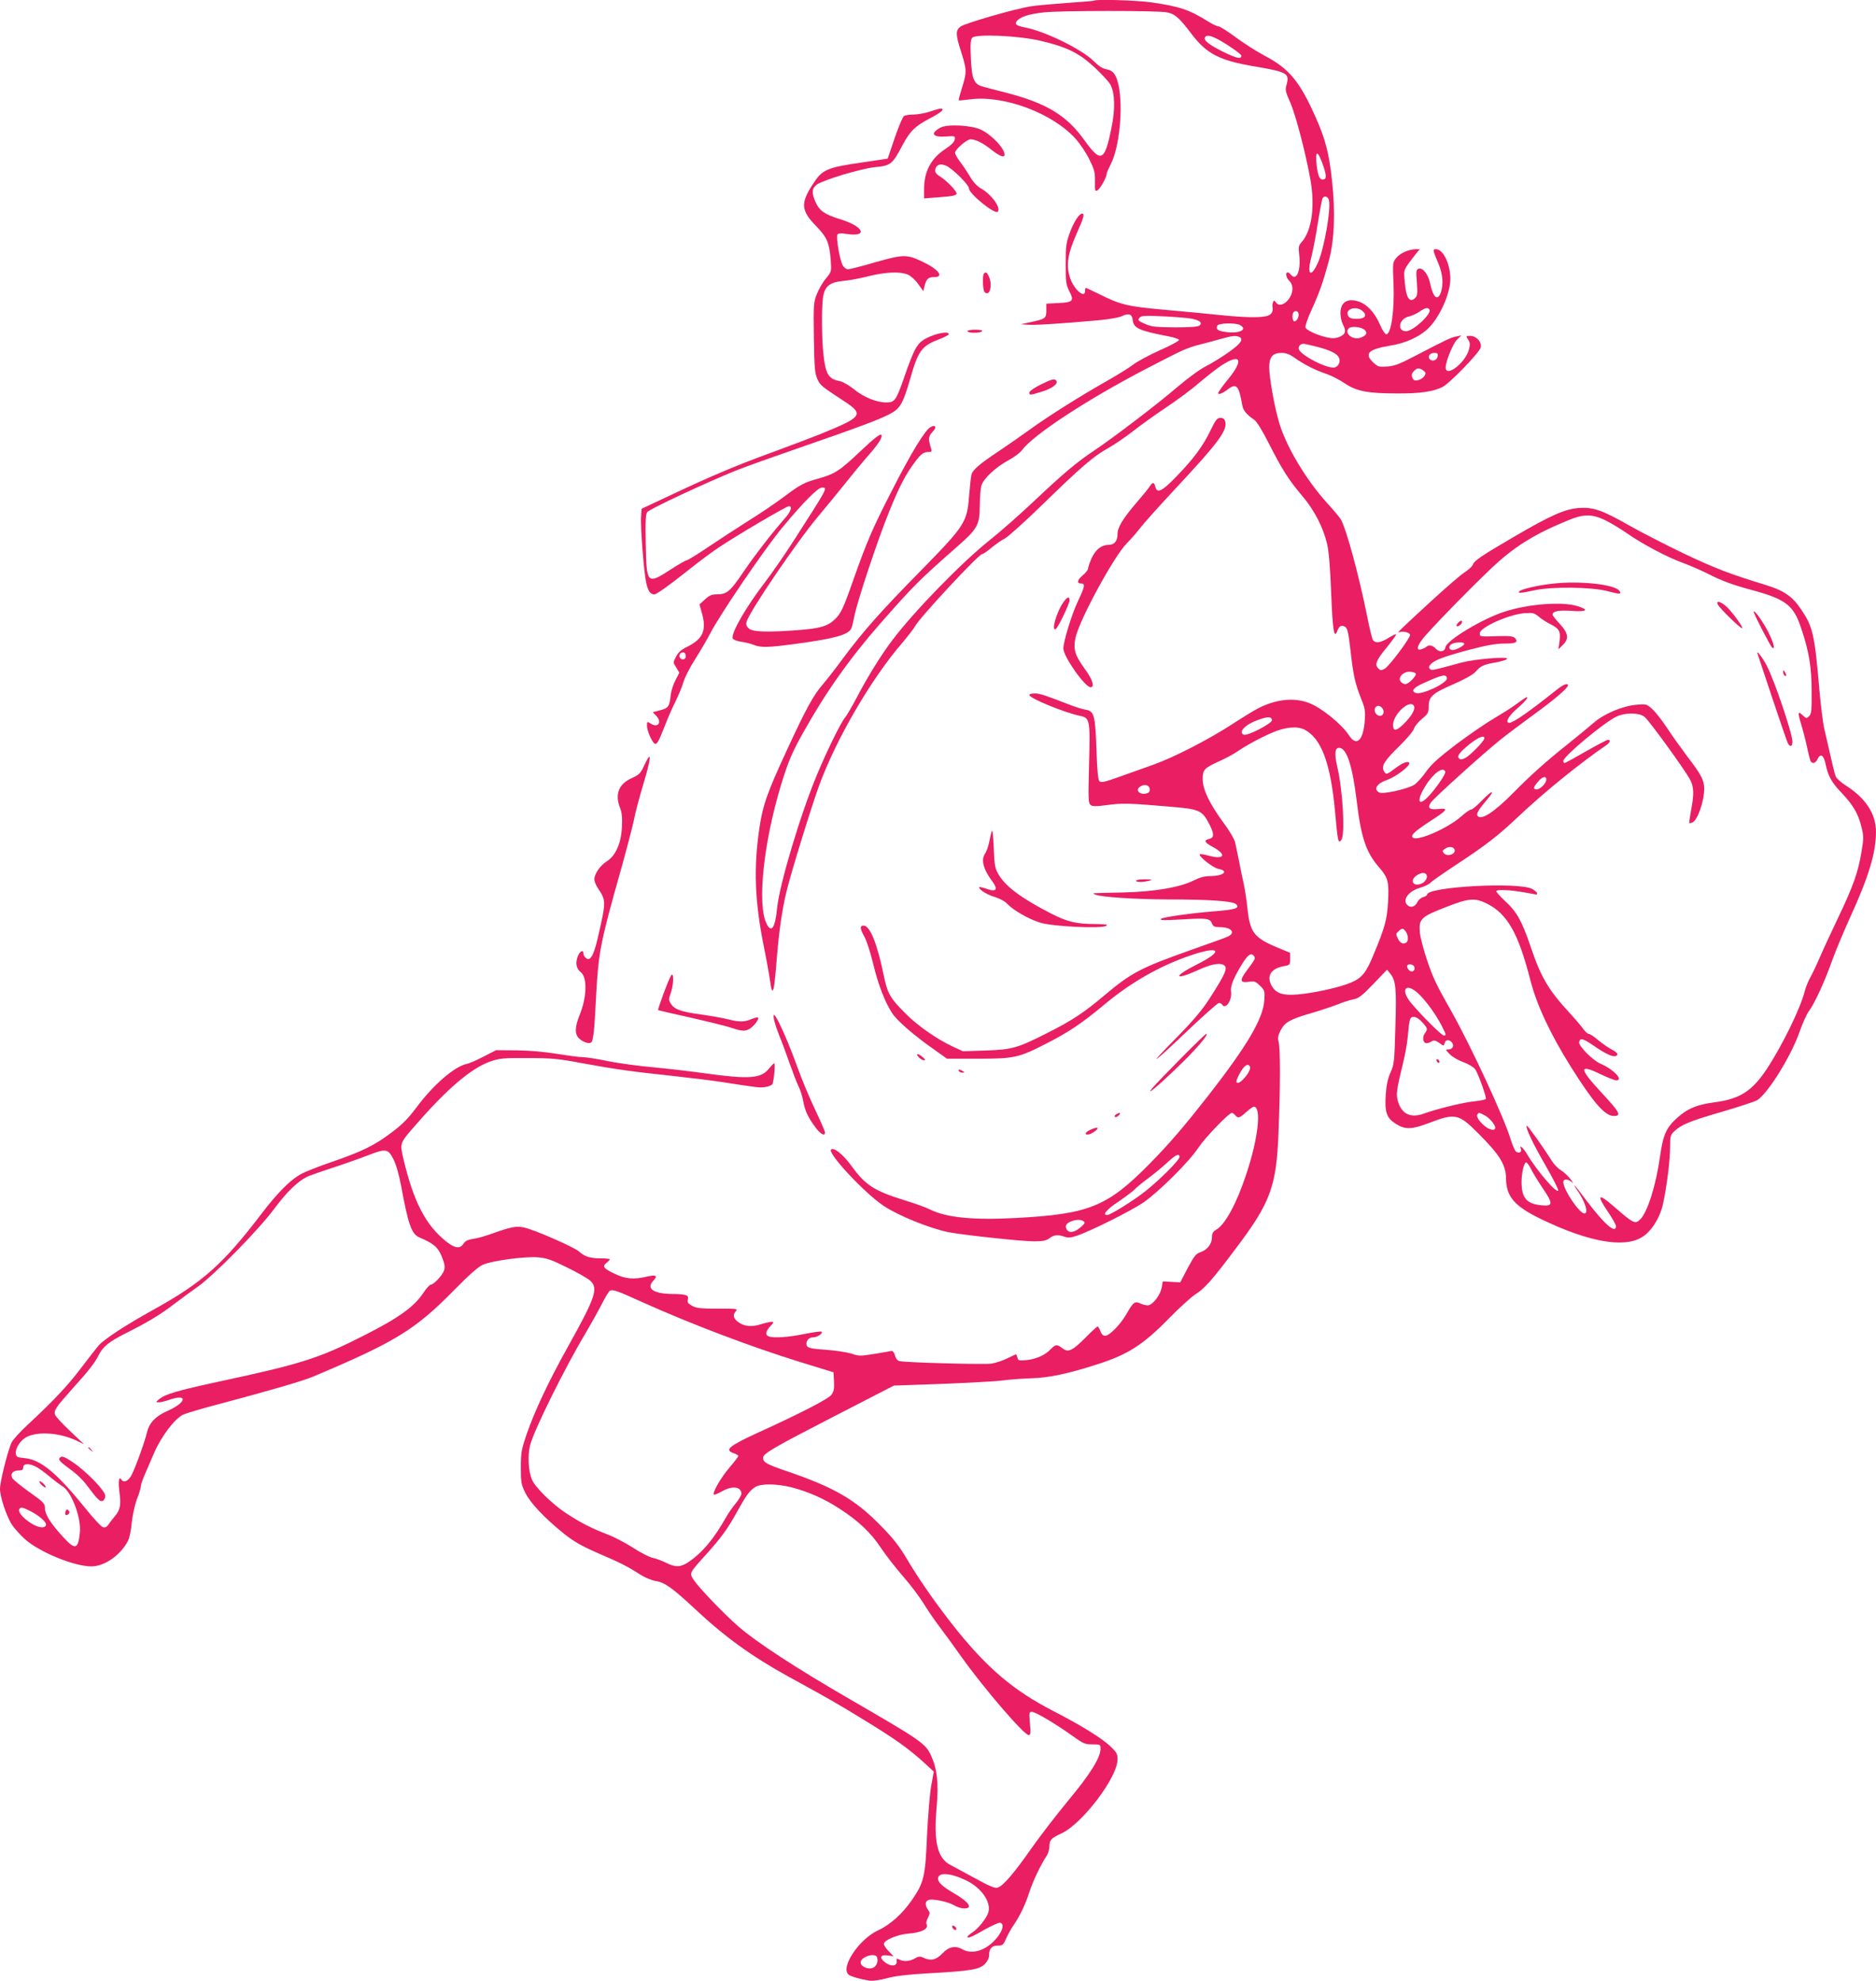 <?xml version="1.0" standalone="no"?>
<!DOCTYPE svg PUBLIC "-//W3C//DTD SVG 20010904//EN"
 "http://www.w3.org/TR/2001/REC-SVG-20010904/DTD/svg10.dtd">
<svg version="1.0" xmlns="http://www.w3.org/2000/svg"
 width="1212pt" height="1280pt" viewBox="0 0 1212 1280"
 preserveAspectRatio="xMidYMid meet">
<g transform="translate(0,1280) scale(0.1,-0.1)"
fill="#e91e63" stroke="none">
<path d="M7069 12796 c-2 -2 -81 -9 -175 -15 -94 -7 -200 -16 -235 -22 -103
-16 -427 -110 -454 -131 -32 -25 -32 -50 5 -165 36 -113 37 -131 5 -230 -13
-42 -23 -79 -21 -81 2 -2 35 1 72 6 219 29 535 -89 684 -256 28 -31 68 -91 88
-132 32 -65 37 -83 36 -142 -1 -61 0 -66 16 -58 18 10 60 86 60 108 0 7 12 34
26 61 56 108 81 362 51 508 -16 73 -35 98 -81 106 -22 3 -50 22 -82 54 -75 74
-309 189 -435 214 -65 13 -77 22 -58 45 22 26 80 44 173 54 109 12 721 12 789
1 56 -9 84 -33 164 -139 98 -130 182 -173 408 -211 210 -36 226 -45 208 -114
-11 -39 -9 -48 24 -122 33 -77 94 -306 127 -484 34 -181 12 -342 -57 -418 -17
-19 -19 -30 -13 -82 11 -101 -18 -169 -54 -126 -7 8 -16 15 -21 15 -17 0 -9
-37 11 -55 12 -11 20 -31 20 -49 0 -69 -75 -134 -106 -91 -12 16 -14 16 -19 3
-4 -9 -6 -22 -4 -29 4 -32 -3 -46 -26 -57 -35 -16 -147 -15 -318 3 -78 8 -239
24 -358 34 -235 21 -284 33 -420 102 -43 21 -81 39 -84 39 -3 0 -5 -9 -5 -20
0 -51 -69 7 -95 79 -30 86 -19 159 46 304 39 86 47 117 31 117 -20 0 -53 -51
-79 -120 -25 -68 -28 -87 -28 -205 0 -118 2 -134 24 -178 32 -61 23 -71 -74
-75 l-75 -4 0 -44 c0 -51 -6 -55 -105 -76 l-60 -13 45 -3 c43 -4 213 7 460 29
63 6 129 17 147 26 46 22 67 14 71 -25 5 -52 42 -69 231 -105 36 -7 66 -17 68
-23 2 -6 -55 -37 -126 -68 -71 -32 -148 -74 -172 -93 -24 -19 -100 -66 -169
-105 -168 -95 -373 -224 -495 -312 -55 -40 -143 -101 -195 -136 -133 -88 -178
-127 -184 -158 -4 -15 -10 -75 -15 -134 -13 -172 -26 -193 -310 -483 -261
-265 -377 -396 -508 -573 -47 -64 -104 -137 -126 -162 -61 -70 -110 -159 -233
-426 -129 -278 -156 -357 -178 -505 -38 -259 -30 -472 29 -765 19 -94 37 -196
41 -227 4 -32 10 -57 14 -57 10 0 16 51 30 225 13 158 34 303 60 410 26 112
161 550 211 687 110 302 338 694 541 928 36 43 73 91 81 106 28 53 410 464
432 464 6 0 33 18 60 41 27 22 66 50 87 60 21 11 130 109 242 218 250 244 333
315 424 365 38 21 110 70 159 108 48 38 144 107 213 153 69 46 166 117 215
160 50 42 113 92 142 111 128 85 152 42 48 -85 -36 -44 -65 -85 -65 -90 0 -14
28 -3 66 26 52 39 68 20 89 -101 6 -38 27 -63 79 -99 16 -11 52 -70 95 -155
85 -167 127 -233 215 -337 77 -90 135 -203 160 -310 11 -45 20 -156 26 -314
10 -246 19 -301 39 -249 12 31 24 40 44 32 22 -8 27 -26 43 -164 17 -154 29
-204 66 -300 27 -66 30 -84 25 -146 -9 -128 -53 -170 -101 -96 -48 74 -179
180 -261 211 -96 36 -211 24 -326 -35 -26 -13 -101 -59 -167 -102 -154 -100
-377 -215 -512 -263 -58 -21 -156 -56 -219 -78 -95 -34 -117 -39 -128 -28 -9
9 -15 66 -19 202 -8 225 -15 251 -71 260 -21 3 -67 18 -103 32 -154 60 -193
73 -225 73 -19 0 -35 -4 -35 -10 0 -21 229 -115 328 -135 63 -13 66 -25 58
-309 -6 -226 -5 -254 9 -266 13 -11 32 -11 110 -1 92 13 142 12 395 -10 205
-17 216 -22 267 -122 28 -57 27 -79 -5 -87 -37 -8 -31 -23 22 -51 94 -51 78
-85 -26 -57 -32 9 -58 12 -58 8 0 -19 89 -88 123 -94 69 -13 31 -46 -53 -46
-35 0 -67 -8 -103 -26 -91 -47 -257 -75 -461 -80 -99 -2 -185 -4 -190 -5 -6 0
-1 -4 11 -9 39 -16 252 -30 468 -31 276 0 421 -11 441 -31 26 -26 -3 -35 -156
-47 -135 -11 -319 -37 -329 -47 -11 -10 13 -11 139 -4 155 10 178 6 190 -26 8
-20 17 -24 50 -24 78 0 107 -38 48 -63 -18 -8 -125 -46 -238 -86 -323 -115
-381 -145 -560 -296 -128 -108 -208 -161 -368 -241 -190 -96 -223 -105 -394
-111 l-147 -5 -67 31 c-102 48 -221 131 -300 209 -104 104 -120 131 -145 252
-41 202 -89 320 -129 320 -26 0 -25 -18 4 -71 14 -24 39 -101 56 -171 34 -141
75 -247 122 -321 32 -51 142 -146 276 -240 l80 -57 200 0 c235 0 264 6 444 99
142 72 232 133 373 251 172 144 364 253 562 319 186 63 210 27 38 -59 -156
-78 -155 -109 2 -39 77 36 132 48 161 38 40 -15 27 -48 -84 -221 -50 -77 -104
-141 -218 -257 -194 -197 -156 -172 80 53 102 97 191 176 199 176 7 0 17 -4
20 -10 23 -37 67 29 58 87 -5 33 21 95 78 185 34 52 52 63 69 43 13 -16 11
-20 -42 -91 -53 -71 -49 -87 19 -76 26 4 38 -1 64 -27 30 -30 31 -35 27 -94
-7 -118 -111 -294 -363 -617 -158 -201 -248 -307 -378 -439 -273 -277 -391
-325 -862 -350 -276 -15 -449 2 -555 54 -25 13 -99 40 -165 60 -197 61 -253
97 -344 222 -54 75 -115 123 -132 106 -24 -24 221 -286 342 -365 93 -62 288
-141 412 -168 81 -17 476 -60 557 -60 59 0 80 5 100 20 28 22 54 25 97 10 23
-8 41 -7 79 6 90 30 352 161 431 215 101 70 296 264 356 355 44 66 196 224
216 224 5 0 14 -7 21 -15 18 -22 28 -19 71 20 22 19 43 35 49 35 52 0 29 -206
-50 -441 -60 -182 -135 -320 -190 -352 -24 -14 -30 -25 -30 -51 0 -42 -30 -81
-74 -96 -29 -9 -41 -25 -83 -103 l-48 -92 -57 3 -56 3 -7 -41 c-8 -44 -52
-104 -84 -113 -10 -2 -33 2 -50 10 -39 19 -49 12 -93 -66 -40 -69 -110 -141
-138 -141 -14 0 -24 10 -31 30 -6 17 -14 30 -18 30 -3 0 -38 -31 -76 -70 -86
-87 -114 -100 -151 -71 -35 27 -45 26 -75 -5 -35 -38 -94 -65 -156 -71 -49 -5
-55 -4 -60 16 -3 11 -7 21 -9 21 -3 0 -28 -12 -56 -26 -28 -14 -74 -29 -102
-34 -46 -7 -541 6 -593 16 -15 3 -25 15 -31 37 -5 18 -15 31 -22 29 -7 -2 -57
-10 -110 -19 -92 -15 -101 -15 -151 2 -30 9 -101 20 -159 24 -114 8 -130 13
-130 40 0 23 19 41 45 41 25 0 63 25 53 36 -4 4 -55 -3 -113 -15 -103 -21
-198 -27 -229 -15 -24 9 -19 34 11 66 23 24 24 28 8 28 -10 0 -42 -7 -70 -16
-60 -19 -110 -14 -149 17 -29 23 -33 45 -11 69 13 14 3 16 -118 15 -109 0
-138 3 -165 18 -27 15 -33 23 -28 42 7 28 -11 34 -104 35 -120 2 -167 35 -119
86 30 32 19 40 -42 26 -83 -20 -138 -15 -205 17 -74 35 -85 48 -56 72 12 9 22
20 22 23 0 3 -27 6 -59 6 -69 0 -106 12 -141 45 -28 26 -287 140 -353 154 -49
12 -87 4 -202 -37 -44 -16 -101 -33 -128 -36 -35 -5 -52 -14 -63 -32 -23 -34
-54 -30 -111 15 -134 106 -212 258 -279 543 -21 94 -22 92 86 215 204 234 357
363 478 405 60 21 84 23 242 22 152 0 198 -4 345 -32 217 -40 332 -56 580 -82
110 -12 259 -30 330 -41 233 -36 245 -38 280 -32 19 3 39 11 44 17 10 13 22
136 13 136 -4 0 -19 -16 -35 -35 -50 -63 -126 -69 -409 -30 -100 14 -255 32
-343 40 -88 8 -217 25 -286 39 -70 15 -144 26 -165 26 -22 0 -95 10 -164 21
-78 13 -176 22 -260 23 l-135 1 -80 -41 c-44 -23 -94 -45 -111 -48 -80 -18
-216 -136 -325 -283 -53 -71 -91 -109 -162 -162 -109 -82 -186 -120 -392 -191
-82 -28 -170 -63 -195 -78 -69 -39 -152 -124 -253 -257 -248 -325 -380 -442
-698 -618 -172 -95 -316 -189 -352 -230 -15 -18 -66 -83 -113 -145 -84 -112
-178 -212 -345 -367 -48 -44 -94 -95 -103 -113 -24 -46 -76 -254 -76 -301 0
-53 44 -184 80 -236 16 -23 53 -64 81 -89 94 -84 318 -176 429 -176 86 0 188
72 237 165 9 17 20 68 24 115 5 49 19 114 33 153 15 37 26 75 26 85 0 9 11 42
24 72 13 30 40 93 60 139 46 109 136 228 191 252 22 10 128 41 235 69 313 83
536 148 598 174 534 225 662 303 912 557 101 103 159 154 190 168 59 26 267
54 352 48 57 -4 87 -14 190 -65 68 -33 136 -72 152 -87 53 -49 33 -107 -146
-428 -128 -230 -212 -410 -266 -564 -33 -98 -37 -118 -37 -213 0 -96 2 -110
29 -165 33 -66 121 -160 251 -265 62 -49 110 -77 210 -121 156 -67 197 -88
275 -138 34 -22 78 -41 104 -45 60 -9 109 -44 256 -181 193 -181 368 -307 600
-435 256 -140 323 -178 495 -284 197 -120 286 -184 384 -273 l64 -59 -17 -93
c-9 -52 -21 -197 -27 -324 -11 -263 -20 -299 -95 -409 -60 -89 -144 -165 -220
-199 -124 -57 -247 -241 -191 -287 14 -12 83 -31 137 -39 20 -2 68 5 110 16
54 15 130 24 270 32 268 15 327 24 362 59 17 17 28 39 28 55 0 45 17 65 56 65
32 0 36 4 54 45 11 25 33 65 49 88 41 60 75 131 101 212 24 72 74 178 109 230
12 17 21 46 21 66 0 41 11 53 78 84 135 63 362 362 362 478 0 35 -6 46 -44 82
-55 54 -191 138 -376 233 -247 128 -413 267 -614 515 -120 149 -243 323 -319
452 -56 95 -93 143 -177 228 -162 167 -301 248 -607 352 -131 45 -153 57 -153
86 0 28 64 65 476 277 l369 190 310 11 c171 7 346 16 390 22 44 6 127 12 185
14 116 3 242 30 431 91 197 63 295 126 464 299 66 67 140 134 164 150 62 38
112 94 266 300 223 295 262 400 275 750 12 286 12 543 1 582 -7 26 -5 41 12
75 28 54 62 73 201 113 61 18 138 44 172 57 33 14 78 28 100 32 32 6 54 23
127 99 l88 92 19 -23 c38 -46 43 -94 35 -347 -6 -226 -8 -243 -32 -295 -17
-39 -26 -80 -30 -141 -8 -115 5 -152 65 -190 60 -38 101 -37 210 4 174 67 195
63 325 -68 136 -136 176 -201 177 -289 1 -118 55 -180 232 -265 300 -144 526
-185 643 -116 62 36 119 125 139 217 24 108 46 282 46 369 0 69 2 77 28 101
44 42 100 65 310 126 110 32 212 66 226 75 70 46 216 282 271 437 20 58 48
120 62 138 36 47 106 201 148 322 21 58 71 179 112 270 126 274 173 429 173
567 0 114 -67 217 -195 298 -31 20 -60 46 -65 58 -8 20 -22 78 -76 317 -7 36
-21 142 -29 235 -32 370 -42 413 -117 525 -57 87 -112 124 -232 161 -226 69
-321 105 -524 201 -117 56 -279 139 -360 185 -172 98 -229 117 -321 111 -91
-7 -182 -47 -418 -185 -216 -126 -259 -156 -268 -182 -3 -10 -27 -32 -53 -49
-26 -16 -123 -101 -217 -187 -215 -198 -225 -208 -202 -199 23 8 67 -3 67 -19
-1 -22 -135 -201 -163 -217 -24 -13 -28 -13 -43 2 -24 24 -13 53 56 136 33 41
60 78 60 83 0 5 -21 -5 -47 -21 -51 -32 -84 -38 -102 -17 -6 7 -24 81 -40 163
-49 245 -130 546 -166 614 -7 14 -48 63 -91 110 -139 153 -270 374 -313 530
-30 105 -61 284 -61 347 0 67 22 93 80 93 29 0 53 -9 87 -34 60 -42 133 -79
203 -102 30 -10 83 -37 117 -60 76 -52 149 -66 342 -66 143 -1 233 12 291 42
47 24 237 221 246 254 9 36 -28 76 -68 76 -28 0 -28 -1 -13 -24 13 -20 14 -32
5 -65 -23 -86 -150 -183 -150 -115 0 39 46 151 72 178 l29 29 -33 -7 c-33 -6
-65 -21 -276 -131 -90 -47 -125 -60 -170 -63 -53 -4 -60 -2 -90 26 -60 57 -32
85 105 108 103 16 193 57 250 112 75 73 143 225 143 320 0 97 -46 192 -93 192
-22 0 -21 -5 17 -95 27 -65 33 -132 15 -184 -21 -59 -50 -35 -70 60 -13 59
-48 103 -75 92 -15 -5 -16 -17 -10 -89 5 -68 3 -85 -10 -98 -36 -37 -60 -2
-68 99 -8 88 -13 75 74 188 l22 27 -23 0 c-44 0 -101 -24 -126 -54 -26 -31
-26 -31 -20 -169 7 -170 -15 -327 -47 -327 -7 0 -25 26 -39 59 -44 103 -112
161 -187 161 -44 0 -70 -31 -70 -82 0 -24 7 -56 15 -72 24 -45 19 -65 -20 -82
-27 -11 -45 -12 -82 -4 -65 15 -132 46 -139 64 -3 8 14 59 39 113 51 112 74
176 112 318 36 131 43 311 21 515 -19 178 -43 271 -106 412 -103 232 -171 314
-328 397 -53 28 -139 83 -190 121 -52 39 -102 70 -111 70 -9 0 -38 14 -64 30
-122 77 -188 99 -371 125 -97 13 -356 21 -367 11z m-349 -259 c171 -40 249
-78 349 -170 47 -44 95 -95 105 -114 29 -54 32 -159 6 -282 -44 -216 -67 -226
-175 -76 -113 159 -245 239 -505 306 -63 16 -132 34 -152 40 -56 15 -70 50
-76 186 -4 87 -2 116 9 129 21 26 297 14 439 -19z m1143 12 c59 -31 157 -98
157 -109 0 -24 -28 -18 -113 23 -94 46 -134 77 -122 96 9 16 31 13 78 -10z
m688 -826 c21 -63 19 -83 -6 -83 -21 0 -31 27 -39 96 -11 100 8 95 45 -13z
m34 -214 c16 -51 -29 -312 -70 -405 -44 -100 -73 -83 -45 27 11 41 31 144 44
227 13 83 27 156 31 162 11 17 33 11 40 -11z m216 -717 c35 -29 19 -52 -35
-52 -35 0 -48 5 -56 19 -23 43 47 68 91 33z m434 8 c17 -27 -106 -140 -151
-140 -61 0 -46 81 18 95 18 4 49 18 68 31 38 26 55 30 65 14z m-845 -34 c0
-25 -22 -51 -33 -39 -9 8 -9 48 0 56 14 15 33 6 33 -17z m-686 -26 c48 -11 65
-25 47 -42 -8 -9 -54 -13 -159 -13 -129 1 -153 4 -196 23 -43 19 -47 24 -35
38 12 15 31 16 159 10 80 -4 162 -11 184 -16z m307 -40 c53 -29 -4 -57 -91
-45 -53 7 -65 17 -56 40 6 18 116 21 147 5z m807 -33 c18 -18 9 -35 -26 -48
-49 -19 -108 24 -80 58 15 19 84 12 106 -10z m-814 -43 c33 -13 15 -42 -61
-96 -43 -31 -109 -72 -148 -92 -42 -21 -120 -78 -194 -141 -126 -108 -406
-322 -541 -412 -107 -72 -188 -140 -378 -319 -92 -87 -220 -200 -286 -252
-181 -144 -493 -464 -631 -648 -73 -96 -160 -237 -229 -369 -32 -60 -66 -119
-76 -130 -25 -28 -118 -216 -180 -366 -107 -254 -243 -709 -259 -862 -13 -133
-37 -169 -69 -104 -61 125 -20 519 94 896 44 145 72 212 142 336 145 260 301
481 502 710 210 239 248 277 489 489 138 121 150 143 151 271 0 50 5 107 10
127 13 46 94 121 178 166 35 19 72 47 85 64 74 100 422 328 807 528 245 127
254 131 350 156 36 9 94 25 130 35 72 20 91 22 114 13z m499 -63 c90 -23 133
-44 147 -71 12 -23 0 -54 -24 -63 -43 -17 -236 83 -236 122 0 17 11 28 31 30
3 1 40 -8 82 -18z m785 -63 c-3 -25 -34 -36 -50 -20 -17 17 -1 42 27 42 22 0
26 -4 23 -22z m-92 -92 c15 -12 17 -18 8 -33 -17 -27 -63 -41 -74 -23 -14 22
-12 36 6 54 19 20 35 20 60 2z m1173 -966 c35 -17 98 -55 140 -84 98 -69 265
-158 367 -194 43 -16 112 -46 152 -66 101 -51 158 -72 286 -107 226 -61 274
-99 324 -252 50 -150 66 -247 66 -404 1 -122 -1 -145 -16 -160 -17 -16 -19
-16 -43 7 -31 30 -32 16 -5 -71 10 -35 26 -95 34 -134 8 -38 18 -78 21 -87 10
-26 34 -22 47 7 19 41 41 27 53 -35 16 -75 38 -115 105 -185 72 -76 106 -134
126 -218 15 -61 15 -73 0 -162 -22 -132 -53 -220 -151 -425 -46 -96 -100 -213
-120 -260 -20 -47 -47 -103 -60 -126 -13 -22 -29 -63 -36 -90 -27 -108 -144
-348 -245 -501 -95 -143 -173 -193 -338 -215 -112 -15 -172 -39 -238 -98 -73
-65 -93 -110 -113 -249 -26 -189 -82 -366 -130 -411 -32 -30 -43 -24 -165 82
-106 93 -119 82 -40 -34 27 -40 50 -81 50 -90 0 -53 -75 12 -190 165 -40 53
-74 97 -77 97 -2 0 4 -12 15 -27 53 -76 77 -153 48 -153 -32 0 -136 154 -136
202 0 23 27 23 54 1 13 -12 10 -5 -8 19 -15 20 -43 46 -61 57 -19 11 -46 39
-61 63 -52 84 -156 229 -160 225 -11 -10 38 -113 120 -255 48 -84 86 -157 83
-164 -8 -23 -143 134 -201 235 -26 43 -53 66 -40 33 8 -20 -14 -30 -32 -16 -8
7 -24 45 -36 84 -40 133 -255 598 -378 816 -105 186 -119 216 -160 335 -22 66
-44 147 -47 180 -8 88 7 102 170 165 147 58 187 61 267 20 129 -66 200 -192
276 -489 40 -160 132 -356 263 -564 147 -234 220 -317 277 -317 51 0 40 22
-77 148 -149 160 -151 191 -9 122 46 -22 92 -40 102 -40 50 0 -18 72 -103 108
-50 22 -142 115 -137 139 6 29 24 25 94 -23 75 -52 122 -74 142 -67 21 8 13
22 -25 42 -21 11 -60 38 -87 60 -26 23 -54 41 -61 41 -8 0 -24 15 -37 33 -12
17 -52 64 -87 102 -138 150 -185 230 -251 425 -57 169 -91 230 -167 299 -34
32 -60 61 -56 65 11 10 93 6 178 -9 44 -8 81 -15 83 -15 1 0 2 4 2 10 0 5 -15
17 -32 27 -89 46 -678 14 -678 -37 0 -5 -11 -12 -25 -16 -14 -3 -31 -18 -38
-32 -14 -30 -41 -39 -62 -22 -39 32 2 92 79 114 29 9 59 23 67 32 7 9 79 59
159 112 201 132 277 191 407 314 166 157 396 344 571 464 24 16 29 34 10 34
-7 0 -71 -34 -143 -75 -71 -41 -133 -75 -137 -75 -5 0 -8 6 -8 14 0 29 266
251 345 287 56 26 144 25 179 -2 30 -23 265 -348 296 -408 24 -48 25 -93 5
-197 -8 -43 -13 -79 -11 -81 2 -2 10 -1 18 2 35 14 78 136 78 221 0 52 -19 89
-108 205 -44 59 -106 145 -136 192 -31 46 -72 99 -93 117 -34 31 -40 32 -97
27 -91 -7 -213 -58 -280 -117 -31 -27 -109 -91 -174 -143 -133 -106 -233 -195
-344 -308 -127 -129 -212 -183 -233 -149 -8 13 8 40 55 95 62 72 47 77 -21 8
-33 -35 -66 -63 -74 -63 -8 0 -37 -20 -65 -45 -87 -77 -286 -164 -313 -136
-15 15 12 40 127 115 98 63 106 77 38 69 -57 -6 -72 6 -48 42 19 28 337 316
451 407 44 35 141 108 215 162 130 94 220 171 220 188 0 17 -30 6 -71 -27
-177 -141 -282 -215 -308 -215 -29 0 -6 43 48 90 33 29 62 58 65 66 7 18 0 14
-69 -36 -27 -21 -93 -62 -145 -93 -52 -30 -162 -106 -245 -168 -117 -90 -159
-128 -194 -178 -24 -34 -58 -71 -75 -82 -47 -28 -202 -62 -226 -49 -39 21 -14
59 51 81 59 21 154 93 143 111 -9 13 -44 -1 -93 -38 -51 -39 -57 -41 -71 -15
-17 33 5 67 99 159 51 50 92 99 96 114 4 15 27 43 51 63 40 33 44 41 44 79 0
65 23 86 159 145 76 33 130 64 144 81 32 37 52 47 130 60 37 7 70 17 74 23 11
17 -203 0 -292 -23 -194 -53 -196 -53 -207 -42 -8 8 -7 16 2 27 24 29 82 51
245 95 118 31 179 42 233 42 75 0 92 8 71 34 -11 13 -32 16 -109 14 -120 -4
-120 -4 -120 18 0 38 184 121 287 130 56 4 65 2 94 -22 17 -15 53 -38 80 -51
54 -28 63 -46 54 -112 l-7 -48 28 27 c42 41 37 77 -19 137 -26 28 -47 55 -47
60 0 22 40 30 124 24 100 -7 116 7 34 32 -100 29 -315 13 -468 -37 -144 -46
-375 -186 -382 -230 -4 -30 -39 -35 -63 -8 -19 21 -45 26 -60 11 -6 -5 -20
-12 -32 -16 -40 -12 -27 29 29 92 91 102 279 294 411 420 153 147 280 227 502
319 104 44 158 44 244 4z m-909 -800 c0 -11 -53 -40 -74 -40 -24 0 -31 22 -11
37 22 15 85 18 85 3z m-314 -191 c8 -14 -45 -69 -67 -69 -9 0 -22 7 -29 15
-21 25 12 65 55 65 18 0 37 -5 41 -11z m202 -30 c6 -31 -163 -111 -202 -96
-32 13 -14 35 52 64 119 54 144 60 150 32z m-212 -183 c8 -21 -19 -66 -69
-115 -47 -45 -67 -47 -67 -5 0 72 115 174 136 120z m-206 -11 c17 -20 8 -50
-14 -50 -23 0 -41 27 -33 49 8 20 31 21 47 1z m-712 -77 c4 -20 -158 -104
-182 -95 -40 16 10 67 92 96 66 23 85 22 90 -1z m210 -62 c109 -57 168 -216
197 -528 18 -202 21 -211 41 -184 25 35 10 317 -27 474 -20 88 -14 126 18 120
46 -9 81 -121 108 -342 28 -238 61 -334 145 -430 58 -67 65 -92 57 -230 -6
-106 -20 -159 -92 -331 -48 -118 -75 -152 -144 -182 -70 -31 -240 -69 -347
-78 -95 -8 -139 6 -167 54 -37 62 -8 112 73 128 44 8 45 9 45 48 l0 39 -77 32
c-157 65 -182 98 -199 256 -5 51 -16 122 -24 158 -8 36 -22 103 -31 150 -9 47
-21 101 -25 120 -5 19 -38 76 -75 125 -89 121 -134 214 -134 281 0 61 9 71
105 115 39 17 88 44 110 58 64 44 154 93 235 128 83 36 161 43 208 19z m1162
-56 c0 -17 -91 -110 -123 -127 -22 -11 -32 -12 -40 -4 -16 16 -1 37 68 94 56
44 95 60 95 37z m-253 -216 c4 -13 -45 -87 -98 -148 -69 -78 -93 -53 -39 41
52 91 124 147 137 107z m653 -51 c0 -23 -39 -63 -62 -63 -25 0 -23 13 8 49 28
34 54 41 54 14z m-2562 -60 c2 -14 -3 -23 -17 -28 -47 -15 -82 21 -43 44 27
17 57 9 60 -16z m1970 -395 c5 -27 -46 -44 -67 -23 -15 15 -14 18 4 31 25 19
59 14 63 -8z m-183 -158 c11 -17 -4 -46 -30 -58 -50 -23 -80 15 -38 48 28 22
58 26 68 10z m-137 -363 c19 -23 24 -63 9 -75 -19 -16 -42 -6 -56 24 -14 31
-14 30 5 48 19 19 28 20 42 3z m59 -233 c9 -23 -13 -40 -32 -24 -8 7 -15 19
-15 26 0 19 39 18 47 -2z m24 -171 c48 -44 116 -137 153 -210 30 -60 31 -63
13 -63 -13 0 -148 134 -210 209 -72 87 -37 137 44 64z m28 -188 c36 -41 36
-43 15 -73 -17 -25 -10 -62 12 -62 8 0 23 5 33 12 15 9 24 7 49 -10 29 -21 30
-21 35 -2 6 24 29 26 47 5 17 -20 5 -45 -22 -45 -21 0 -21 -1 7 -30 16 -17 55
-40 88 -52 32 -11 67 -32 77 -46 17 -21 70 -167 70 -191 0 -5 -33 -12 -72 -16
-73 -7 -241 -48 -330 -80 -86 -31 -145 -2 -168 85 -11 41 -7 72 33 236 14 56
28 132 31 170 12 126 14 134 40 134 15 0 36 -14 55 -35z m-1114 -285 c15 -24
-66 -123 -85 -104 -6 6 2 28 21 62 28 49 50 64 64 42z m1515 -315 c32 -16 70
-61 70 -81 0 -22 -36 -16 -69 12 -36 30 -55 60 -46 74 8 13 11 13 45 -5z
m-7048 -285 c17 -33 36 -100 49 -170 47 -255 68 -313 119 -335 101 -43 126
-67 155 -153 9 -25 10 -44 3 -62 -11 -31 -67 -90 -85 -90 -7 0 -29 -24 -48
-53 -60 -91 -162 -163 -385 -276 -289 -147 -408 -184 -935 -297 -268 -58 -348
-81 -387 -114 -23 -19 -23 -19 -2 -20 12 0 41 7 64 15 127 45 118 -16 -11 -72
-74 -33 -115 -76 -129 -136 -16 -66 -72 -221 -99 -275 -21 -41 -51 -55 -67
-31 -15 25 -21 -11 -13 -76 12 -87 6 -119 -28 -160 -16 -19 -35 -43 -43 -56
-11 -15 -22 -20 -36 -15 -11 3 -62 58 -113 122 -183 226 -286 312 -388 323
-53 5 -58 8 -61 31 -3 34 30 85 70 106 72 37 210 28 317 -21 l54 -26 -91 86
c-50 47 -94 95 -97 106 -8 26 5 46 112 166 111 123 145 167 171 219 28 55 67
86 176 141 138 69 223 120 311 188 44 34 112 83 150 110 105 73 396 369 498
507 80 107 147 173 212 206 11 5 83 31 160 56 77 25 181 62 230 81 119 46 132
44 167 -25z m5078 15 c0 -20 -124 -144 -215 -217 -77 -62 -231 -158 -252 -158
-34 0 -5 35 75 88 48 33 94 68 102 77 8 10 47 42 86 71 39 29 95 75 125 103
56 52 79 62 79 36z m2271 -77 c11 -24 46 -80 76 -125 69 -101 67 -118 -11
-110 -94 10 -126 48 -126 151 0 58 16 126 30 126 5 0 19 -19 31 -42z m-2891
-338 c13 -9 9 -15 -20 -40 -39 -34 -75 -39 -89 -12 -12 22 -3 38 29 51 33 13
61 13 80 1z m-2850 -523 c311 -140 700 -288 1020 -387 l215 -66 3 -60 c2 -49
-1 -65 -18 -87 -20 -26 -203 -120 -462 -238 -199 -91 -230 -116 -168 -138 17
-5 30 -14 30 -18 0 -4 -25 -37 -56 -73 -56 -65 -113 -164 -102 -176 4 -3 26 6
51 20 66 39 127 32 127 -15 0 -9 -16 -36 -35 -60 -20 -23 -48 -63 -62 -88 -83
-147 -157 -234 -248 -295 -49 -32 -82 -33 -143 -2 -27 13 -65 27 -85 31 -20 4
-78 33 -128 66 -50 32 -123 70 -163 85 -101 38 -179 78 -271 139 -90 60 -199
167 -219 217 -23 57 -28 156 -11 222 27 101 224 499 360 726 34 58 81 142 104
187 22 44 46 83 53 85 21 7 45 -1 208 -75z m-3918 -1063 c18 -9 58 -38 90 -65
32 -27 68 -53 79 -60 59 -31 125 -204 115 -300 -11 -111 -30 -116 -111 -26
-78 84 -115 144 -115 184 0 29 -8 38 -100 103 -55 39 -105 80 -111 91 -14 27
4 49 42 49 22 0 29 5 29 20 0 25 38 27 82 4z m4881 -133 c110 -29 211 -73 312
-139 121 -78 203 -156 268 -255 30 -45 93 -126 140 -180 48 -55 107 -133 133
-175 25 -41 71 -109 103 -151 32 -42 97 -131 144 -198 145 -203 403 -503 433
-503 12 0 14 13 8 75 -6 70 -6 75 13 75 23 0 156 -79 263 -156 68 -49 80 -54
127 -54 52 0 53 -1 53 -29 0 -56 -67 -164 -208 -333 -76 -92 -183 -231 -238
-309 -113 -162 -185 -246 -220 -255 -17 -4 -55 11 -141 59 -65 35 -138 75
-163 88 -84 44 -109 150 -89 371 14 155 4 247 -35 334 -37 80 -61 97 -531 369
-347 201 -599 366 -715 467 -98 86 -251 246 -288 300 -29 45 -30 44 78 163 96
106 144 171 203 280 58 105 79 133 115 157 37 24 137 23 235 -1z m-4915 -155
c57 -29 105 -72 99 -89 -7 -24 -52 -18 -100 14 -52 34 -83 72 -72 89 9 15 20
13 73 -14z m6040 -2383 c100 -47 165 -138 148 -206 -9 -36 -66 -108 -104 -132
-17 -11 -31 -24 -32 -28 0 -13 32 0 116 49 44 24 86 43 94 42 47 -9 -8 -108
-87 -158 -52 -33 -111 -39 -153 -15 -47 27 -89 19 -131 -25 -41 -43 -75 -51
-124 -28 -21 10 -31 9 -55 -5 -32 -19 -72 -22 -101 -7 -16 9 -19 7 -16 -12 3
-33 -39 -35 -77 -5 -38 31 -27 51 22 43 l35 -5 -31 32 c-18 18 -32 40 -32 48
0 23 88 61 155 66 91 7 139 32 120 64 -3 4 1 22 10 39 14 28 14 33 0 52 -21
30 -19 55 5 63 29 9 127 -12 165 -35 18 -11 46 -20 64 -20 60 0 31 42 -69 100
-69 40 -100 68 -100 92 0 43 76 39 178 -9z m-572 -498 c11 -28 -5 -64 -32 -71
-32 -8 -74 13 -74 37 0 36 94 66 106 34z"/>
<path d="M10030 9029 c-94 -10 -200 -35 -214 -49 -14 -14 11 -13 96 6 113 25
369 22 472 -5 83 -22 97 -21 76 4 -34 40 -257 64 -430 44z"/>
<path d="M11099 8893 c14 -27 150 -158 156 -152 7 7 -47 83 -93 132 -38 39
-81 53 -63 20z"/>
<path d="M11330 8847 c0 -13 109 -225 120 -232 20 -12 9 30 -25 100 -33 65
-94 151 -95 132z"/>
<path d="M9422 8778 c-7 -7 -12 -15 -12 -20 0 -12 28 2 34 18 7 17 -6 18 -22
2z"/>
<path d="M11355 8575 c4 -11 47 -141 96 -288 49 -148 94 -277 99 -288 15 -28
30 -23 30 9 0 53 -115 393 -166 492 -28 53 -70 107 -59 75z"/>
<path d="M11520 8458 c0 -9 5 -20 10 -23 13 -8 13 5 0 25 -8 13 -10 13 -10 -2z"/>
<path d="M9280 5951 c0 -5 5 -13 10 -16 6 -3 10 -2 10 4 0 5 -4 13 -10 16 -5
3 -10 2 -10 -4z"/>
<path d="M570 3446 c0 -2 8 -10 18 -17 15 -13 16 -12 3 4 -13 16 -21 21 -21
13z"/>
<path d="M384 3378 c-7 -12 7 -25 91 -87 25 -19 63 -56 83 -83 71 -95 88 -112
105 -105 10 4 17 17 17 33 0 32 -123 159 -210 217 -58 39 -74 44 -86 25z"/>
<path d="M265 3210 c10 -11 23 -20 28 -20 6 0 2 9 -8 20 -10 11 -23 20 -28 20
-6 0 -2 -9 8 -20z"/>
<path d="M424 3036 c-8 -22 3 -33 18 -18 9 9 9 15 0 24 -9 9 -13 7 -18 -6z"/>
<path d="M6152 349 c2 -7 10 -15 17 -17 8 -3 12 1 9 9 -2 7 -10 15 -17 17 -8
3 -12 -1 -9 -9z"/>
<path d="M6010 12080 c-30 -11 -77 -19 -105 -20 -27 0 -57 -4 -65 -10 -8 -5
-35 -69 -60 -142 l-45 -133 -155 -23 c-242 -35 -267 -46 -330 -144 -79 -122
-75 -169 23 -269 70 -72 85 -107 94 -219 5 -75 5 -75 -30 -118 -20 -23 -46
-68 -59 -100 -22 -54 -23 -67 -20 -282 3 -193 6 -231 22 -267 19 -43 24 -47
175 -146 128 -84 116 -101 -144 -207 -64 -26 -205 -79 -313 -119 -229 -83
-399 -154 -663 -279 l-190 -89 -3 -44 c-6 -66 18 -370 33 -435 12 -53 26 -73
51 -74 16 0 88 51 219 155 66 53 156 120 200 149 113 76 436 266 452 266 23 0
13 -34 -23 -75 -83 -94 -198 -242 -273 -353 -85 -125 -105 -142 -172 -142 -30
0 -47 -7 -75 -33 l-35 -32 17 -61 c29 -107 5 -162 -95 -212 -39 -19 -60 -37
-73 -64 -20 -37 -20 -38 1 -71 l20 -33 -25 -48 c-14 -26 -28 -70 -31 -99 -8
-72 -16 -83 -69 -96 l-47 -12 22 -23 c40 -42 13 -82 -35 -51 -23 15 -24 15
-24 -15 0 -30 31 -103 49 -114 14 -9 26 12 64 109 19 50 50 122 70 161 19 39
43 95 52 126 8 30 43 98 76 149 33 52 76 126 96 164 58 116 356 554 470 690
133 160 227 255 253 255 39 0 42 6 -188 -352 -56 -87 -137 -204 -180 -260
-122 -159 -221 -330 -208 -363 2 -7 26 -17 53 -21 26 -3 63 -13 82 -20 45 -19
91 -18 270 6 253 34 340 58 361 100 4 8 13 44 20 80 15 85 152 498 225 676 64
158 107 242 166 319 41 55 56 65 91 65 17 0 19 4 13 23 -19 61 -18 78 10 107
29 30 20 49 -14 30 -34 -18 -126 -168 -249 -410 -126 -245 -164 -335 -252
-585 -61 -174 -78 -210 -117 -247 -45 -43 -95 -58 -226 -68 -201 -16 -301 -13
-327 8 -17 14 -21 25 -17 44 16 64 329 524 468 688 40 47 113 137 164 200 50
63 115 142 144 175 76 85 107 133 94 146 -7 7 -49 -25 -134 -106 -133 -126
-165 -147 -272 -177 -91 -25 -115 -37 -224 -119 -51 -38 -152 -107 -225 -152
-73 -46 -191 -123 -261 -170 -71 -48 -134 -87 -141 -87 -6 0 -53 -27 -104 -60
-152 -98 -155 -94 -160 164 -3 149 -1 195 10 208 15 20 391 195 570 267 67 27
256 94 418 150 368 127 515 182 582 218 64 34 83 68 129 228 50 177 74 210
181 251 37 14 68 30 68 35 0 26 -116 -2 -171 -42 -37 -26 -59 -69 -113 -224
-57 -165 -65 -175 -121 -175 -63 0 -146 34 -209 86 -30 24 -70 47 -88 51 -75
14 -93 42 -108 170 -12 110 -13 335 0 388 13 59 46 82 127 90 37 3 112 17 166
31 111 27 201 31 252 10 20 -9 48 -34 67 -61 l33 -46 8 33 c12 47 25 58 63 58
68 0 25 53 -86 104 -93 43 -117 42 -294 -8 -88 -26 -168 -46 -178 -46 -9 0
-24 10 -32 23 -20 30 -47 188 -35 203 6 7 25 8 56 3 146 -23 114 49 -43 96
-96 30 -130 53 -155 109 -27 59 -24 91 9 114 42 30 286 103 374 112 103 10
113 18 178 141 50 93 79 122 177 174 43 22 79 46 81 53 5 16 -11 14 -78 -8z
m-1580 -3521 c0 -12 -7 -19 -20 -19 -22 0 -29 35 -7 43 18 6 27 -2 27 -24z"/>
<path d="M6075 11975 c-67 -37 -51 -63 36 -57 59 4 61 4 57 -19 -2 -16 -22
-36 -61 -62 -93 -61 -137 -145 -137 -260 l0 -59 88 7 c98 7 122 12 122 25 0
16 -63 82 -103 107 -28 17 -37 30 -35 45 5 33 30 44 69 28 41 -17 149 -124
149 -147 0 -35 167 -170 186 -151 23 24 -41 113 -108 150 -26 15 -51 42 -75
83 -20 33 -49 76 -65 96 -15 20 -28 44 -28 52 0 21 76 87 100 87 33 0 81 -24
137 -69 51 -40 83 -52 83 -31 0 41 -79 125 -150 161 -60 30 -220 39 -265 14z"/>
<path d="M6357 11033 c-11 -11 -8 -108 4 -120 33 -33 54 44 27 102 -11 25 -19
30 -31 18z"/>
<path d="M6250 10660 c0 -5 20 -10 44 -10 25 0 48 5 51 10 4 6 -13 10 -44 10
-28 0 -51 -4 -51 -10z"/>
<path d="M6721 10314 c-39 -19 -71 -42 -71 -50 0 -18 5 -18 82 6 65 20 105 50
93 69 -10 17 -28 13 -104 -25z"/>
<path d="M7820 10018 c-48 -100 -110 -184 -223 -300 -90 -93 -122 -108 -133
-63 -8 32 -17 32 -38 0 -9 -14 -44 -57 -78 -96 -94 -110 -128 -165 -128 -209
0 -45 -21 -70 -56 -70 -47 0 -84 -29 -110 -83 -13 -29 -24 -60 -24 -69 0 -9
-16 -30 -36 -46 -35 -29 -39 -52 -9 -52 28 0 24 -19 -21 -114 -40 -85 -94
-260 -94 -306 0 -51 139 -250 176 -250 28 0 13 49 -36 116 -65 89 -77 128 -62
202 23 113 249 529 332 612 25 25 64 70 87 100 23 30 131 150 238 265 266 285
325 364 311 421 -5 17 -13 24 -31 24 -22 0 -31 -12 -65 -82z"/>
<path d="M6866 8903 c-43 -65 -76 -186 -45 -167 15 9 89 164 89 186 0 29 -18
21 -44 -19z"/>
<path d="M4165 7861 c-27 -59 -35 -66 -83 -88 -85 -38 -111 -104 -76 -193 12
-30 15 -62 12 -124 -5 -105 -41 -185 -98 -221 -43 -27 -80 -81 -80 -116 0 -14
11 -41 25 -61 51 -76 51 -84 -2 -313 -27 -119 -50 -158 -77 -135 -9 7 -16 18
-16 26 0 30 -21 23 -36 -12 -18 -43 -12 -82 18 -105 43 -33 40 -161 -7 -276
-32 -79 -33 -125 -3 -153 25 -23 61 -35 76 -26 15 9 22 76 32 279 16 305 26
359 164 847 36 129 73 271 82 315 8 44 36 147 60 228 52 171 56 228 9 128z"/>
<path d="M6407 7430 c-4 -14 -12 -47 -17 -74 -6 -27 -17 -58 -25 -70 -29 -41
-13 -102 49 -185 35 -48 21 -65 -36 -45 -58 20 -67 17 -33 -12 17 -13 54 -32
84 -40 32 -10 65 -28 80 -45 38 -40 136 -97 211 -120 79 -25 393 -40 426 -21
15 9 1 11 -67 12 -126 0 -183 14 -289 68 -190 98 -293 174 -338 251 -25 42
-27 58 -32 176 -3 78 -8 120 -13 105z"/>
<path d="M7340 7110 c0 -11 40 -11 85 0 25 6 20 8 -27 9 -33 0 -58 -3 -58 -9z"/>
<path d="M4334 6495 c-18 -30 -86 -216 -82 -221 3 -2 98 -24 211 -49 114 -26
232 -55 264 -66 71 -24 94 -24 127 2 27 22 51 57 43 65 -3 3 -22 -2 -42 -10
-46 -20 -79 -20 -149 -2 -31 8 -108 22 -173 31 -133 18 -175 33 -198 69 -16
24 -16 29 0 75 19 58 18 140 -1 106z"/>
<path d="M5002 6207 c5 -23 21 -69 34 -102 14 -33 43 -111 65 -174 22 -62 48
-130 58 -150 11 -20 24 -62 30 -94 12 -64 29 -102 78 -169 34 -46 63 -62 63
-34 0 7 -29 73 -64 147 -35 74 -88 199 -116 279 -84 232 -174 412 -148 297z"/>
<path d="M7630 5963 c-86 -87 -167 -171 -180 -187 -56 -65 19 -4 150 122 124
118 213 222 193 222 -5 0 -78 -71 -163 -157z"/>
<path d="M5935 5970 c10 -11 25 -20 34 -20 12 1 10 5 -8 20 -30 26 -49 26 -26
0z"/>
<path d="M6195 5880 c3 -5 14 -10 23 -10 15 0 15 2 2 10 -20 13 -33 13 -25 0z"/>
<path d="M7210 5600 c-8 -5 -11 -12 -7 -16 4 -4 15 0 24 9 18 18 8 23 -17 7z"/>
<path d="M7054 5505 c-39 -16 -53 -35 -26 -35 21 0 70 35 62 43 -3 3 -19 -1
-36 -8z"/>
</g>
</svg>
